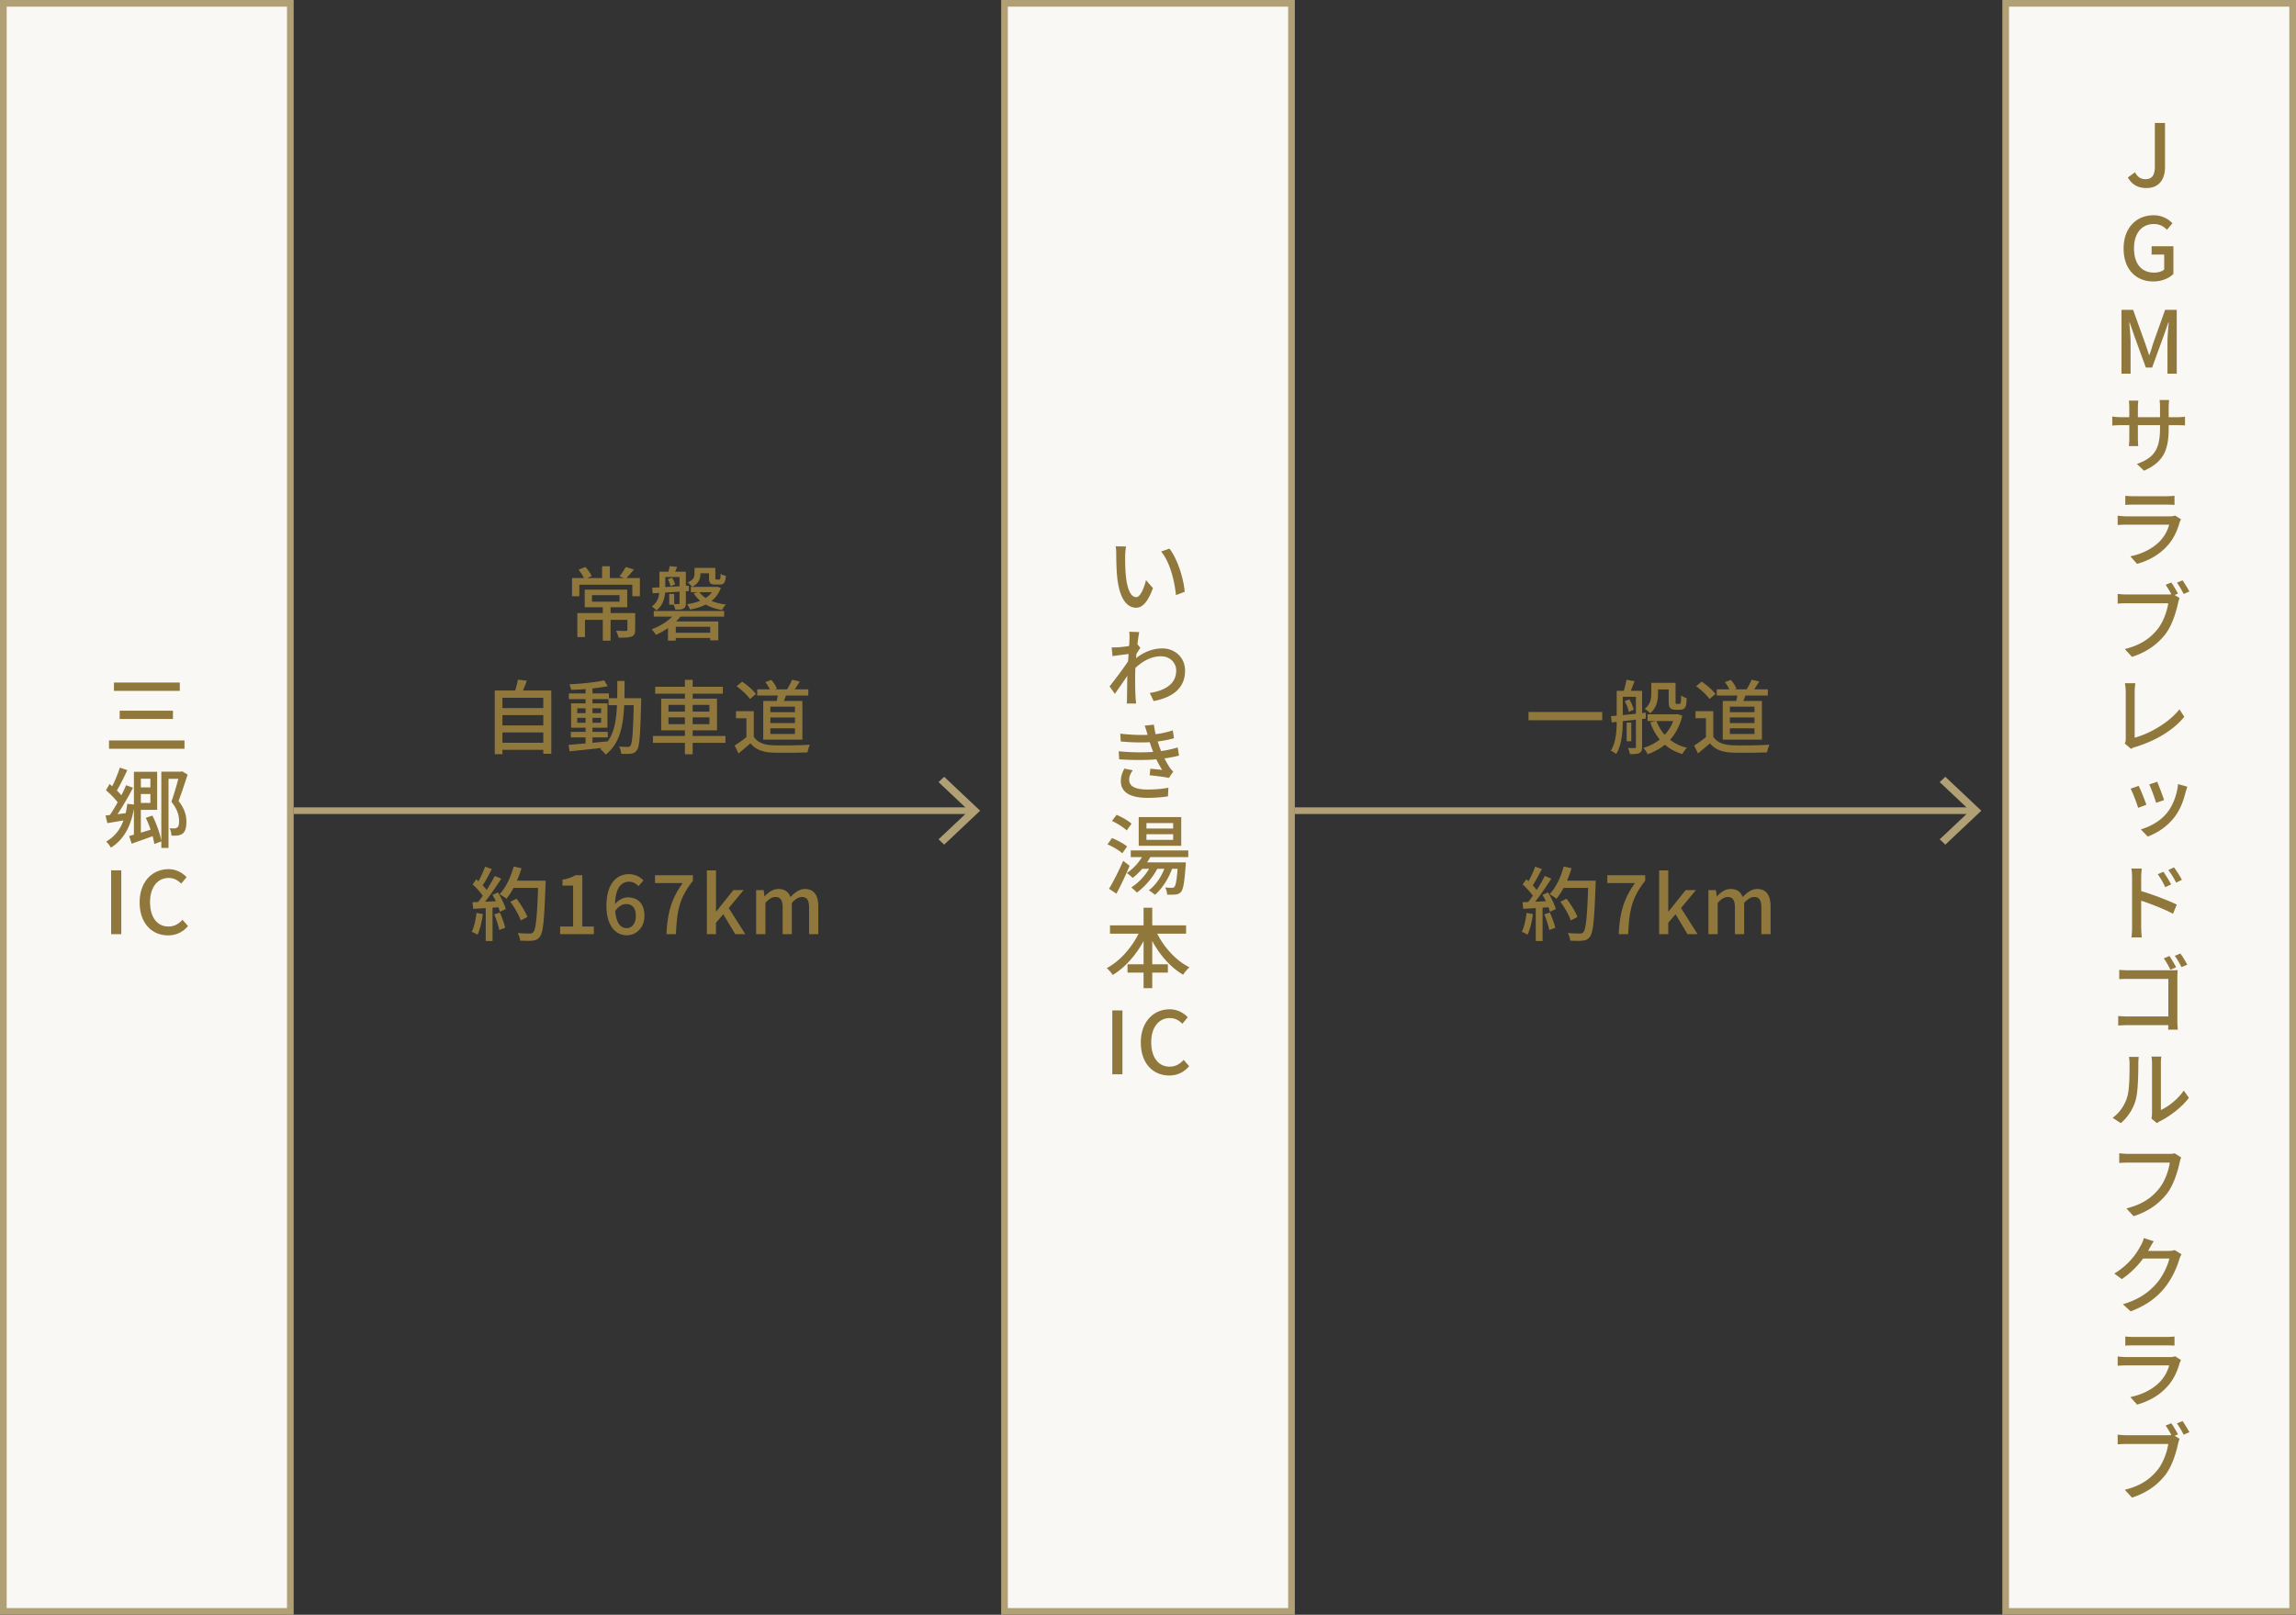 <svg xmlns="http://www.w3.org/2000/svg" width="344" height="242" fill="none"><rect width="100%" height="100%" fill="#333333" stroke="none"/><path fill="#90783C" d="M90.316 90.764h1.164v5.256h-1.164v-5.256Zm-1.62-1.572v.984h4.128v-.984h-4.128Zm-1.092-.828h6.372v2.64h-6.372v-2.64ZM86.5 91.88h8.052v1.02H87.64v2.58H86.5v-3.6Zm7.5 0h1.164v2.496c0 .552-.108.852-.528 1.02-.432.168-1.056.168-1.956.168-.06-.3-.228-.732-.384-1.032.648.024 1.284.024 1.464.024.192-.012.24-.048.24-.192V91.88Zm-3.792-7.02h1.164v2.208h-1.164V84.86Zm-4.5 1.776h10.164v2.724h-1.128v-1.728H86.8v1.728h-1.092v-2.724Zm.972-1.26 1.032-.408c.372.408.756.972.948 1.356l-1.08.492c-.168-.396-.552-1.008-.9-1.44Zm7.08-.408 1.212.384a19.72 19.72 0 0 1-1.212 1.38l-.948-.36a9.31 9.31 0 0 0 .948-1.404Zm6.996 9.864h6.084v.78h-6.084v-.78Zm.456-3.024.936.324c-.876 1.296-2.412 2.352-3.876 3.012a4.612 4.612 0 0 0-.636-.828c1.404-.528 2.832-1.428 3.576-2.508Zm-1.128 1.332h7.536v2.82h-1.212v-2.028h-5.16v2.076h-1.164V93.14Zm.18-4.128h.744v1.608h-.744v-1.608Zm-1.032-3.336h3.06v.804h-3.06v-.804Zm2.58 0h.948v4.716c0 .42-.072.66-.36.816-.276.144-.672.156-1.212.156-.06-.24-.204-.6-.324-.84.36.012.684.012.804.012.108 0 .144-.036.144-.156v-4.704Zm-3.012 0h.876v2.52c0 1.104-.204 2.448-1.344 3.288a3.584 3.584 0 0 0-.672-.6c1.032-.732 1.14-1.776 1.14-2.7v-2.508Zm-1.08 2.4c1.368-.06 3.468-.18 5.496-.288l-.012.804c-1.968.12-4.008.24-5.424.324l-.06-.84Zm2.34-1.248.624-.252c.204.3.396.732.468 1.008l-.684.288a4.076 4.076 0 0 0-.408-1.044Zm.288-1.98 1.104.108c-.192.48-.384.936-.528 1.26l-.9-.132c.108-.372.264-.888.324-1.236Zm4.14.264h2.472v.804h-2.472v-.804Zm-.984 2.844h3.78v.792h-3.78v-.792Zm3.552 0h.192l.18-.024.576.168c-.708 1.968-2.448 2.868-4.632 3.252a3.24 3.24 0 0 0-.432-.804c1.92-.264 3.528-1.02 4.116-2.484v-.108Zm-2.304.732c.672 1.02 2.172 1.692 4.02 1.908-.216.204-.468.576-.6.828-1.944-.324-3.444-1.2-4.236-2.508l.816-.228Zm-.696-3.576h.888v.876c0 .696-.228 1.464-1.248 1.956a3.745 3.745 0 0 0-.648-.66c.888-.384 1.008-.84 1.008-1.32v-.852Zm2.172 0h.948V86.6c0 .24.024.264.168.264h.396c.168 0 .204-.108.228-.864.18.132.528.252.792.3-.084 1.032-.312 1.308-.9 1.308h-.672c-.744 0-.96-.216-.96-.996v-1.5Zm-8.28 6.456h10.548v.84H97.948v-.84ZM74.896 106.12h6.78v1.056h-6.78v-1.056Zm0 2.592h6.78v1.056h-6.78v-1.056Zm0 2.604h6.78v1.056h-6.78v-1.056Zm-.768-7.836H82.6v9.492h-1.2v-8.4h-6.12v8.448h-1.152v-9.54Zm3.468-1.62 1.344.156c-.276.756-.6 1.536-.864 2.064l-1.032-.192c.216-.576.444-1.428.552-2.028Zm7.932 7.824h5.532v.828h-5.532v-.828Zm-.3-5.76h6v.852h-6v-.852Zm2.508-.984h1.032v8.736h-1.032v-8.736Zm-2.544 8.688a324.91 324.91 0 0 0 5.892-.528l.012.876c-2.04.24-4.212.468-5.76.624l-.144-.972Zm1.296-4.044v.732h3.576v-.732h-3.576Zm0-1.428v.72h3.576v-.72h-3.576Zm-.924-.744h5.448v3.648h-5.448v-3.648Zm4.956-3.444.528.864c-1.464.312-3.672.504-5.472.552-.048-.24-.156-.6-.264-.828 1.788-.084 3.924-.3 5.208-.588Zm.648 2.676h4.26v1.044h-4.26v-1.044Zm3.804 0h1.092v.528c-.132 5.016-.24 6.732-.636 7.248-.228.36-.492.468-.864.528-.36.048-.924.048-1.488.024-.024-.312-.144-.78-.324-1.092.552.048 1.056.06 1.284.06.192 0 .312-.036.42-.192.288-.372.408-2.088.516-6.852v-.252Zm-2.484-2.592h1.092c-.012 4.92-.024 8.88-2.844 11.04-.168-.264-.552-.648-.816-.84 2.652-1.944 2.556-5.556 2.568-10.2Zm5.676.876h10.14v1.032h-10.14v-1.032Zm-.336 7.368h10.86v1.032h-10.86v-1.032Zm4.788-8.412h1.164v11.16h-1.164v-11.16Zm-2.46 5.628v1.02h6.132v-1.02h-6.132Zm0-1.872v1.008h6.132v-1.008h-6.132Zm-1.092-.936h8.364v4.752h-8.364v-4.752Zm14.388-1.392h7.656v.924h-7.656v-.924Zm3.156.432 1.296.096c-.216.624-.48 1.272-.684 1.716l-.924-.18c.12-.468.264-1.164.312-1.632Zm2.064-1.872 1.152.264c-.336.54-.684 1.092-.972 1.464l-.948-.24c.252-.42.6-1.056.768-1.488Zm-4.008.36.888-.336c.36.384.72.924.84 1.308l-.936.384c-.12-.372-.456-.948-.792-1.356Zm-1.728 4.356v4.32h-1.104v-3.264h-1.56v-1.056h2.664Zm0 3.828c.528.84 1.524 1.224 2.856 1.272 1.344.06 4.056.024 5.556-.084-.12.264-.312.816-.36 1.152-1.38.06-3.828.084-5.208.036-1.524-.06-2.568-.456-3.348-1.392-.552.492-1.14.984-1.788 1.512l-.576-1.176c.564-.36 1.248-.84 1.836-1.32h1.032Zm-2.58-7.572.84-.684c.756.504 1.644 1.272 2.064 1.848l-.9.756c-.372-.576-1.248-1.38-2.004-1.92Zm5.064 4.68v.84h3.684v-.84h-3.684Zm0 1.632v.84h3.684v-.84h-3.684Zm0-3.252v.828h3.684v-.828h-3.684Zm-1.068-.852h5.868v5.796h-5.868v-5.796Z"/><path fill="#B1A076" fill-rule="evenodd" d="m145.163 121.501-4.546 4.289.843.796 5.39-5.085-5.39-5.086-.843.796 4.546 4.29Z" clip-rule="evenodd"/><path fill="#B1A076" d="M44 121h102v1H44z"/><path fill="#90783C" d="m76.459 135.152.924-.468c.648.84 1.356 1.98 1.632 2.748l-.996.516c-.24-.756-.912-1.932-1.56-2.796Zm.216-3.168h4.452v1.08h-4.452v-1.08Zm3.972 0h1.104s0 .408-.012.552c-.192 5.364-.36 7.248-.864 7.86-.3.408-.588.516-1.068.576-.42.048-1.152.036-1.872 0a2.83 2.83 0 0 0-.372-1.14c.78.072 1.5.072 1.8.072.252 0 .396-.036.528-.192.408-.42.6-2.424.756-7.488v-.24Zm-3.684-2.124 1.164.264c-.516 1.764-1.344 3.48-2.256 4.572a7.95 7.95 0 0 0-1.02-.684c.936-.984 1.68-2.556 2.112-4.152Zm-4.284.024 1.008.36c-.468.912-1.032 1.98-1.5 2.64l-.78-.324c.444-.708.984-1.86 1.272-2.676Zm1.452 1.392.972.408c-.864 1.356-2.04 3.06-2.952 4.092l-.708-.36c.924-1.08 2.04-2.868 2.688-4.14Zm-3.324 1.272.552-.768c.66.552 1.416 1.332 1.728 1.86l-.588.876c-.312-.564-1.056-1.392-1.692-1.968Zm2.976 1.56.828-.36c.492.792.984 1.824 1.164 2.496l-.888.408c-.156-.672-.624-1.74-1.104-2.544Zm-2.988 1.104c1.092-.036 2.712-.108 4.308-.18v.912c-1.512.108-3.06.192-4.212.264l-.096-.996Zm3.252 1.824.84-.276c.336.732.672 1.668.804 2.292l-.9.324c-.108-.636-.432-1.608-.744-2.34Zm-2.652-.216.948.168c-.144 1.14-.432 2.328-.792 3.096a6.604 6.604 0 0 0-.876-.432c.372-.72.588-1.788.72-2.832Zm1.38-1.14h1.02v5.352h-1.02v-5.352ZM83.923 140v-1.14h1.944v-6.144h-1.596v-.876c.84-.144 1.416-.36 1.932-.672h1.044v7.692h1.728V140h-5.052Zm9.988.168c-1.68 0-3.048-1.416-3.048-4.416 0-3.384 1.584-4.74 3.336-4.74.984 0 1.704.408 2.208.948l-.756.84c-.324-.384-.864-.66-1.38-.66-1.176 0-2.124.912-2.124 3.612 0 2.28.672 3.348 1.752 3.348.768 0 1.368-.696 1.368-1.836 0-1.14-.516-1.776-1.452-1.776-.528 0-1.164.312-1.692 1.116l-.06-1.008c.516-.696 1.332-1.104 1.992-1.104 1.488 0 2.496.9 2.496 2.772 0 1.752-1.212 2.904-2.64 2.904Zm5.944-.168c.156-3.216.72-5.28 2.436-7.656h-4.153v-1.176h5.677v.84c-2.064 2.592-2.388 4.548-2.544 7.992h-1.416Zm6.051 0v-9.552h1.368v6.144h.048l2.556-3.192h1.536l-2.232 2.688 2.484 3.912h-1.512l-1.788-2.988-1.092 1.284V140h-1.368Zm7.383 0v-6.6h1.128l.12.924h.036c.564-.6 1.224-1.092 2.04-1.092.984 0 1.536.456 1.812 1.212.66-.684 1.332-1.212 2.16-1.212 1.38 0 2.016.948 2.016 2.616V140h-1.38v-3.972c0-1.152-.348-1.596-1.092-1.596-.456 0-.936.288-1.488.888V140h-1.38v-3.972c0-1.152-.348-1.596-1.104-1.596-.444 0-.948.288-1.476.888V140h-1.392ZM229.012 106.708h11.04v1.236h-11.04v-1.236Zm18.864-4.368h2.64v.984h-2.64v-.984Zm-1.032 4.716h4.296v1.008h-4.296v-1.008Zm3.168-4.716h1.032v2.724c0 .216 0 .336.036.372.036.048.096.06.168.06h.276c.084 0 .168-.012.204-.048.048-.024.084-.108.108-.252.024-.168.036-.528.048-.996.192.18.552.36.828.444-.024.456-.06.984-.144 1.176-.072.216-.192.36-.372.432-.144.084-.396.12-.588.12h-.624c-.252 0-.54-.072-.72-.24-.18-.18-.252-.396-.252-1.104v-2.688Zm.936 4.716h.204l.192-.036.708.24c-.756 3.132-2.712 4.896-5.196 5.772a4.182 4.182 0 0 0-.624-.948c2.244-.66 4.104-2.328 4.716-4.848v-.18Zm-2.772.984c.732 1.98 2.268 3.468 4.572 4.032-.24.216-.54.66-.696.936-2.412-.708-3.96-2.388-4.8-4.752l.924-.216Zm-.768-5.7h1.008v1.584c0 .972-.192 2.184-1.188 2.964a3.578 3.578 0 0 0-.804-.66c.876-.672.984-1.572.984-2.328v-1.56Zm-3.696 5.952h.696v2.796h-.696v-2.796Zm-1.032-4.764h2.676v.9h-2.676v-.9Zm2.424 0h.924v8.412c0 .468-.084.744-.384.912-.312.144-.744.168-1.44.168a3.82 3.82 0 0 0-.288-.912c.444.012.864.012.996.012.144 0 .192-.048.192-.192v-8.4Zm-2.88 0h.912v4.368c0 1.584-.132 3.744-.996 5.112a3.561 3.561 0 0 0-.792-.504c.804-1.296.876-3.156.876-4.608v-4.368Zm-.864 3.804c1.308-.108 3.3-.312 5.208-.528l.012.888c-1.824.204-3.744.42-5.1.576l-.12-.936Zm2.064-2.244.684-.276c.312.48.576 1.128.66 1.56l-.744.312c-.072-.444-.312-1.104-.6-1.596Zm.264-3.216 1.212.216c-.252.672-.528 1.38-.732 1.848l-.936-.216a14.32 14.32 0 0 0 .456-1.848Zm13.524 1.44h7.656v.924h-7.656v-.924Zm3.156.432 1.296.096c-.216.624-.48 1.272-.684 1.716l-.924-.18c.12-.468.264-1.164.312-1.632Zm2.064-1.872 1.152.264c-.336.54-.684 1.092-.972 1.464l-.948-.24c.252-.42.6-1.056.768-1.488Zm-4.008.36.888-.336c.36.384.72.924.84 1.308l-.936.384c-.12-.372-.456-.948-.792-1.356Zm-1.728 4.356v4.32h-1.104v-3.264h-1.56v-1.056h2.664Zm0 3.828c.528.84 1.524 1.224 2.856 1.272 1.344.06 4.056.024 5.556-.084-.12.264-.312.816-.36 1.152-1.38.06-3.828.084-5.208.036-1.524-.06-2.568-.456-3.348-1.392-.552.492-1.14.984-1.788 1.512l-.576-1.176c.564-.36 1.248-.84 1.836-1.32h1.032Zm-2.58-7.572.84-.684c.756.504 1.644 1.272 2.064 1.848l-.9.756c-.372-.576-1.248-1.38-2.004-1.92Zm5.064 4.68v.84h3.684v-.84h-3.684Zm0 1.632v.84h3.684v-.84h-3.684Zm0-3.252v.828h3.684v-.828h-3.684Zm-1.068-.852h5.868v5.796h-5.868v-5.796Z"/><path fill="#B1A076" fill-rule="evenodd" d="m295.163 121.501-4.546 4.289.843.796 5.39-5.085-5.39-5.086-.843.796 4.546 4.29Z" clip-rule="evenodd"/><path fill="#B1A076" d="M194 121h102v1H194z"/><path fill="#90783C" d="m233.783 135.152.924-.468c.648.84 1.356 1.98 1.632 2.748l-.996.516c-.24-.756-.912-1.932-1.56-2.796Zm.216-3.168h4.452v1.08h-4.452v-1.08Zm3.972 0h1.104s0 .408-.012.552c-.192 5.364-.36 7.248-.864 7.86-.3.408-.588.516-1.068.576-.42.048-1.152.036-1.872 0a2.83 2.83 0 0 0-.372-1.14c.78.072 1.5.072 1.8.072.252 0 .396-.036.528-.192.408-.42.6-2.424.756-7.488v-.24Zm-3.684-2.124 1.164.264c-.516 1.764-1.344 3.48-2.256 4.572a7.95 7.95 0 0 0-1.02-.684c.936-.984 1.68-2.556 2.112-4.152Zm-4.284.024 1.008.36c-.468.912-1.032 1.98-1.5 2.64l-.78-.324c.444-.708.984-1.86 1.272-2.676Zm1.452 1.392.972.408c-.864 1.356-2.04 3.06-2.952 4.092l-.708-.36c.924-1.08 2.04-2.868 2.688-4.14Zm-3.324 1.272.552-.768c.66.552 1.416 1.332 1.728 1.86l-.588.876c-.312-.564-1.056-1.392-1.692-1.968Zm2.976 1.56.828-.36c.492.792.984 1.824 1.164 2.496l-.888.408c-.156-.672-.624-1.74-1.104-2.544Zm-2.988 1.104c1.092-.036 2.712-.108 4.308-.18v.912c-1.512.108-3.06.192-4.212.264l-.096-.996Zm3.252 1.824.84-.276c.336.732.672 1.668.804 2.292l-.9.324c-.108-.636-.432-1.608-.744-2.34Zm-2.652-.216.948.168c-.144 1.14-.432 2.328-.792 3.096a6.604 6.604 0 0 0-.876-.432c.372-.72.588-1.788.72-2.832Zm1.38-1.14h1.02v5.352h-1.02v-5.352Zm12.432 4.32c.156-3.216.72-5.28 2.436-7.656h-4.152v-1.176h5.676v.84c-2.064 2.592-2.388 4.548-2.544 7.992h-1.416Zm6.052 0v-9.552h1.368v6.144h.048l2.556-3.192h1.536l-2.232 2.688 2.484 3.912h-1.512l-1.788-2.988-1.092 1.284V140h-1.368Zm7.382 0v-6.6h1.128l.12.924h.036c.564-.6 1.224-1.092 2.04-1.092.984 0 1.536.456 1.812 1.212.66-.684 1.332-1.212 2.16-1.212 1.38 0 2.016.948 2.016 2.616V140h-1.38v-3.972c0-1.152-.348-1.596-1.092-1.596-.456 0-.936.288-1.488.888V140h-1.38v-3.972c0-1.152-.348-1.596-1.104-1.596-.444 0-.948.288-1.476.888V140h-1.392Z"/><path fill="#F9F8F5" d="M300.5.5h43v241h-43z"/><path stroke="#B1A076" d="M300.5.5h43v241h-43z"/><path fill="#90783C" d="M321.592 28.182c-1.287 0-2.184-.533-2.782-1.586l1.066-.78c.39.741.923 1.04 1.547 1.04.949 0 1.43-.52 1.43-1.911v-6.513h1.521v6.643c0 1.716-.832 3.107-2.782 3.107Zm1.011 14c-2.548 0-4.433-1.794-4.433-4.94 0-3.12 1.937-4.979 4.472-4.979a3.86 3.86 0 0 1 2.847 1.196l-.819.975c-.481-.481-1.066-.858-1.976-.858-1.794 0-2.964 1.378-2.964 3.614 0 2.275 1.053 3.666 3.029 3.666.585 0 1.17-.169 1.495-.468v-2.236h-1.885v-1.248h3.263v4.147c-.637.65-1.729 1.131-3.029 1.131ZM317.852 56v-9.568h1.742l1.742 4.849c.234.624.429 1.274.65 1.924h.052c.234-.65.416-1.3.624-1.924l1.729-4.849h1.742V56h-1.391v-4.719c0-.871.117-2.093.195-2.964h-.052l-.78 2.21-1.664 4.563h-.936l-1.664-4.563-.767-2.21h-.052c.078.871.195 2.093.195 2.964V56h-1.365Zm7.073 8.163c0 3.263-.741 5.057-3.692 6.383l-1.066-1.014c2.353-.858 3.458-1.95 3.458-5.291v-3.198a8.39 8.39 0 0 0-.065-1.092h1.43c-.013.182-.065.598-.065 1.092v3.12Zm-4.55-4.121c-.013.169-.065.559-.065 1.014v4.576c0 .507.039 1.053.052 1.222h-1.404c.026-.169.065-.702.065-1.222v-4.576c0-.312-.026-.689-.065-1.014h1.417Zm-3.9 2.379c.156.026.728.104 1.313.104h8.32a8.28 8.28 0 0 0 1.261-.078v1.313c-.195-.013-.65-.039-1.248-.039h-8.333c-.585 0-1.105.039-1.313.052v-1.352Zm1.95 11.881c.338.039.793.065 1.209.065h4.927c.39 0 .91-.026 1.235-.065v1.365a18.105 18.105 0 0 0-1.261-.039h-4.901c-.39 0-.858.013-1.209.039v-1.365Zm8.346 3.523c-.065.143-.156.325-.195.429-.351 1.248-.91 2.522-1.859 3.549-1.3 1.443-2.912 2.249-4.524 2.704l-1.014-1.131c1.846-.377 3.38-1.196 4.42-2.262a5.804 5.804 0 0 0 1.404-2.483h-6.383c-.299 0-.858.013-1.339.052v-1.391c.481.052.975.091 1.339.091h6.461c.338 0 .65-.052.806-.117l.884.559Zm-1.456 9.476a15.68 15.68 0 0 1 1.001 1.664l-.858.364a13.95 13.95 0 0 0-.988-1.69l.845-.338Zm1.69-.325c.312.442.767 1.196 1.027 1.664l-.858.377c-.273-.52-.676-1.248-1.014-1.69l.845-.351Zm-.442 2.665a3.403 3.403 0 0 0-.234.754c-.286 1.274-.858 3.276-1.885 4.628-1.157 1.482-2.743 2.691-5.018 3.419l-1.079-1.17c2.483-.611 3.9-1.703 4.94-3.016.858-1.105 1.404-2.691 1.573-3.848h-6.214c-.546 0-1.04.026-1.365.052v-1.456c.364.052.949.091 1.365.091h6.123c.208 0 .52 0 .806-.078l.988.624Zm-8.216 21.787c.117-.247.143-.442.143-.715v-7.059c0-.39-.065-.975-.13-1.261h1.573c-.052.39-.104.845-.104 1.261v6.903c2.262-.611 5.122-2.249 6.708-4.251l.728 1.118c-1.677 2.054-4.29 3.588-7.358 4.537-.156.039-.39.117-.624.273l-.936-.806Zm4.862 5.732c.221.533.858 2.184 1.027 2.743l-1.196.416c-.182-.65-.741-2.158-1.027-2.756l1.196-.403Zm4.511.741c-.104.325-.182.572-.247.767-.338 1.365-.806 2.639-1.664 3.77-1.157 1.508-2.613 2.392-4.017 2.938l-1.04-1.079c1.378-.403 2.938-1.222 3.965-2.535.871-1.092 1.456-2.691 1.612-4.251l1.391.39Zm-7.293-.13c.299.585.923 2.145 1.157 2.834l-1.235.468c-.195-.676-.845-2.379-1.131-2.873l1.209-.429Zm3.705 12.882c.338.494.871 1.313 1.157 1.898l-.884.403a11.616 11.616 0 0 0-1.118-1.937l.845-.364Zm1.586-.663c.351.468.897 1.287 1.183 1.872l-.858.416c-.364-.715-.728-1.3-1.17-1.885l.845-.403Zm-6.279 8.905v-7.319c0-.403-.026-.988-.104-1.404h1.56c-.052.416-.091.962-.091 1.404v7.319c0 .377.039 1.131.091 1.599h-1.547c.065-.442.091-1.131.091-1.599Zm1.066-5.434c1.677.468 4.303 1.456 5.629 2.106l-.559 1.378c-1.443-.767-3.692-1.625-5.07-2.054v-1.43Zm4.537 9.814c.299.442.754 1.222 1.001 1.69l-.858.377a12.288 12.288 0 0 0-.988-1.716l.845-.351Zm1.638-.377c.312.442.78 1.196 1.027 1.677l-.858.364c-.273-.52-.676-1.248-1.014-1.69l.845-.351Zm-9.165 2.457c.442.039 1.04.065 1.456.065h6.279c.338 0 .78-.013 1.014-.026-.013.286-.039.728-.039 1.066v6.526c0 .442.039 1.053.065 1.326h-1.443c0-.26.026-.715.026-1.17v-6.435h-5.889c-.494 0-1.144.013-1.469.039v-1.391Zm-.156 6.916c.364.026.923.065 1.469.065h6.799v1.3h-6.76c-.494 0-1.131.026-1.508.065v-1.43Zm4.979 15.365c.052-.221.091-.507.091-.806v-7.475c0-.507-.078-.923-.078-1.001h1.469a7.472 7.472 0 0 0-.065 1.014v6.981c1.105-.494 2.522-1.573 3.432-2.912l.767 1.092c-1.079 1.43-2.847 2.756-4.29 3.484-.234.117-.39.234-.494.312l-.832-.689Zm-5.811-.117c1.092-.78 1.807-1.911 2.171-3.068.364-1.118.364-3.588.364-5.044 0-.429-.039-.728-.104-1.014h1.482a9.286 9.286 0 0 0-.065 1.001c0 1.443-.026 4.082-.377 5.408a7.15 7.15 0 0 1-2.249 3.523l-1.222-.806Zm10.27 5.953c-.104.221-.169.494-.234.754-.273 1.274-.858 3.276-1.872 4.628-1.157 1.482-2.743 2.691-5.031 3.419l-1.066-1.17c2.47-.611 3.9-1.703 4.927-3.016.871-1.105 1.404-2.691 1.573-3.848h-6.214c-.533 0-1.027.026-1.365.052v-1.456c.364.052.962.091 1.378.091h6.123c.208 0 .52 0 .806-.078l.975.624Zm.052 14.507c-.117.195-.26.507-.338.767-.351 1.209-1.092 2.899-2.223 4.29-1.17 1.443-2.691 2.587-5.057 3.497l-1.17-1.066c2.431-.715 3.926-1.833 5.057-3.133.923-1.079 1.677-2.665 1.911-3.718h-4.485l.494-1.144h3.835c.364 0 .702-.039.936-.13l1.04.637Zm-4.16-1.95c-.26.377-.533.871-.663 1.118-.78 1.456-2.184 3.25-4.121 4.55l-1.131-.832a10.534 10.534 0 0 0 3.952-4.173c.169-.26.39-.78.481-1.144l1.482.481Zm-4.264 14.273c.338.039.793.065 1.209.065h4.927c.39 0 .91-.026 1.235-.065v1.365a18.105 18.105 0 0 0-1.261-.039h-4.901c-.39 0-.858.013-1.209.039v-1.365Zm8.346 3.523c-.065.143-.156.325-.195.429-.351 1.248-.91 2.522-1.859 3.549-1.3 1.443-2.912 2.249-4.524 2.704l-1.014-1.131c1.846-.377 3.38-1.196 4.42-2.262a5.804 5.804 0 0 0 1.404-2.483h-6.383c-.299 0-.858.013-1.339.052v-1.391c.481.052.975.091 1.339.091h6.461c.338 0 .65-.052.806-.117l.884.559Zm-1.456 9.476a15.68 15.68 0 0 1 1.001 1.664l-.858.364a13.95 13.95 0 0 0-.988-1.69l.845-.338Zm1.69-.325c.312.442.767 1.196 1.027 1.664l-.858.377c-.273-.52-.676-1.248-1.014-1.69l.845-.351Zm-.442 2.665a3.403 3.403 0 0 0-.234.754c-.286 1.274-.858 3.276-1.885 4.628-1.157 1.482-2.743 2.691-5.018 3.419l-1.079-1.17c2.483-.611 3.9-1.703 4.94-3.016.858-1.105 1.404-2.691 1.573-3.848h-6.214c-.546 0-1.04.026-1.365.052v-1.456c.364.052.949.091 1.365.091h6.123c.208 0 .52 0 .806-.078l.988.624Z"/><path fill="#F9F8F5" d="M150.5.5h43v241h-43z"/><path stroke="#B1A076" d="M150.5.5h43v241h-43z"/><path fill="#90783C" d="M168.711 81.9a8.64 8.64 0 0 0-.13 1.378c-.013.806 0 1.885.091 2.886.182 1.989.689 3.328 1.56 3.328.624 0 1.183-1.378 1.469-2.548l1.04 1.196c-.806 2.184-1.612 2.938-2.535 2.938-1.287 0-2.47-1.222-2.821-4.576-.117-1.131-.143-2.665-.143-3.419 0-.312-.013-.858-.091-1.209l1.56.026Zm6.5.325c1.17 1.482 2.119 4.394 2.288 6.461l-1.313.507c-.208-2.197-.936-5.018-2.223-6.539l1.248-.429Zm-2.951 21.631c2.184-.338 3.978-1.287 3.965-3.393 0-.988-.793-2.106-2.288-2.106-1.625 0-3.055.91-4.303 2.21v-1.43c1.534-1.443 3.159-1.963 4.511-1.963 1.833 0 3.406 1.313 3.406 3.315.013 2.574-1.755 4.004-4.706 4.576l-.585-1.209Zm-2.886-5.876c-.481.052-1.794.221-2.691.351l-.13-1.313c.312.013.572.013.949-.013.728-.039 2.34-.247 2.925-.442l.429.533c-.221.312-.585.897-.793 1.248l-.546 2.028a146.79 146.79 0 0 1-2.483 3.614l-.793-1.118c.793-.988 2.444-3.185 2.99-4.095l.039-.52.104-.273Zm-.143-2.262c0-.338.013-.689-.052-1.04l1.508.052c-.195.91-.611 4.42-.611 6.669 0 1.118 0 2.028.065 3.185.013.221.052.598.078.858h-1.404a9.12 9.12 0 0 0 .039-.832c.013-1.235.026-1.963.052-3.445.026-1.131.325-4.966.325-5.447Zm-1.391 14.234c1.82.208 3.445.247 4.771.13a13.304 13.304 0 0 0 3.107-.624l.169 1.183c-.871.247-1.963.455-3.016.546-1.3.117-3.068.117-4.953-.065l-.078-1.17Zm-.234 2.639c2.236.221 4.355.195 5.863.026 1.274-.13 2.275-.39 2.977-.598l.208 1.222c-.741.195-1.69.364-2.73.494-1.599.195-4.017.221-6.24.065l-.078-1.209Zm4.303-2.574a15.731 15.731 0 0 0-.403-1.261l1.378-.156c.13 1.131.494 2.34.819 3.276.338.949.923 2.223 1.56 3.159.143.234.312.403.52.598l-.65.949c-.702-.156-1.989-.299-2.886-.403l.104-.975c.611.065 1.365.13 1.768.182-.702-1.105-1.209-2.288-1.56-3.276a25.072 25.072 0 0 1-.65-2.093Zm-2.184 5.421c-.312.429-.546.871-.546 1.417 0 1.001.936 1.469 2.769 1.469 1.196 0 2.197-.091 3.107-.273l-.065 1.3c-.884.13-1.95.221-3.029.221-2.522 0-4.004-.754-4.03-2.47-.013-.767.234-1.339.52-1.911l1.274.247Zm-.312 12.011h8.619v1.001h-8.619v-1.001Zm1.989.442 1.066.299c-.637 1.326-1.716 2.587-2.769 3.38a7.162 7.162 0 0 0-.871-.728c1.053-.702 2.028-1.794 2.574-2.951Zm1.079 1.729 1.053.312c-.754 1.534-1.976 2.938-3.198 3.835a6.906 6.906 0 0 0-.845-.767c1.222-.78 2.353-2.041 2.99-3.38Zm2.171 0 1.066.247c-.559 1.729-1.547 3.25-2.678 4.238a8.264 8.264 0 0 0-.91-.676c1.144-.871 2.041-2.262 2.522-3.809Zm1.833-.377h1.183s-.013.312-.026.468c-.182 2.548-.364 3.575-.702 3.965-.221.247-.455.338-.78.377-.286.039-.767.039-1.287.026-.026-.338-.13-.793-.299-1.079.429.052.819.052.988.052.182 0 .286-.013.39-.143.221-.234.39-1.131.533-3.497v-.169Zm-4.719-4.225v.845h4.004v-.845h-4.004Zm0-1.664v.819h4.004v-.819h-4.004Zm-1.157-.897h6.37v4.303h-6.37v-4.303Zm-4.004.572.689-.91c.78.325 1.755.884 2.236 1.326l-.715 1.014c-.468-.455-1.43-1.066-2.21-1.43Zm-.676 3.51.676-.936c.78.299 1.768.832 2.262 1.261l-.715 1.014c-.468-.429-1.43-1.001-2.223-1.339Zm.234 6.656c.611-1.001 1.469-2.678 2.119-4.186l.962.741a49.846 49.846 0 0 1-1.976 4.186l-1.105-.741Zm5.174-3.952h5.538v.962h-6.045l.507-.962Zm-5.031 9.437h11.401v1.248h-11.401v-1.248Zm2.626 5.837h6.045v1.248h-6.045v-1.248Zm2.405-8.476h1.3v12.051h-1.3v-12.051Zm-.377 3.068 1.118.364c-1.144 2.795-3.107 5.278-5.356 6.643a6.125 6.125 0 0 0-.897-1.027c2.158-1.144 4.147-3.536 5.135-5.98Zm2.067.039c.988 2.405 2.964 4.719 5.187 5.824-.312.26-.741.754-.949 1.105-2.288-1.326-4.212-3.809-5.343-6.552l1.105-.377ZM166.65 161v-9.568h1.521V161h-1.521Zm8.523.182c-2.392 0-4.251-1.794-4.251-4.94 0-3.12 1.911-4.979 4.329-4.979 1.196 0 2.119.572 2.704 1.196l-.806.975c-.494-.507-1.092-.858-1.872-.858-1.651 0-2.795 1.378-2.795 3.614 0 2.275 1.066 3.666 2.756 3.666.871 0 1.547-.39 2.106-1.014l.819.949c-.767.897-1.742 1.391-2.99 1.391Z"/><path fill="#F9F8F5" d="M.5.5h43v241H.5z"/><path stroke="#B1A076" d="M.5.5h43v241H.5z"/><path fill="#90783C" d="M17.073 102.289h9.867v1.248h-9.867v-1.248Zm.858 4.225h7.982v1.235h-7.982v-1.235Zm-1.599 4.459h11.31v1.248h-11.31v-1.248Zm7.839 4.679h3.146v1.066H25.25v10.361h-1.079v-11.427Zm-3.601 2.353h2.34v.988h-2.34v-.988Zm-.507-2.34h1.04v9.672l-1.04.234v-9.906Zm-4.251 6.552c.897-.091 2.184-.247 3.497-.403l.039 1.001c-1.157.195-2.314.39-3.263.546l-.273-1.144Zm3.536 3.068c.949-.234 2.366-.676 3.77-1.105l.156.988c-1.235.455-2.522.91-3.549 1.274l-.377-1.157Zm2.496-2.717.988-.338c.624 1.235 1.196 2.834 1.352 3.861l-1.066.403c-.13-1.027-.676-2.665-1.274-3.926Zm-5.967-4.134.533-.936c.78.624 1.716 1.508 2.106 2.132l-.572 1.066c-.39-.663-1.3-1.612-2.067-2.262Zm4.706-2.769h2.964v5.707h-2.964v-1.04h1.95v-3.627h-1.95v-1.04Zm-2.626-.624 1.118.377c-.533 1.131-1.196 2.496-1.742 3.341l-.832-.338c.52-.897 1.131-2.34 1.456-3.38Zm.936 2.639 1.04.377c-.806 1.547-1.911 3.445-2.795 4.615l-.793-.364c.871-1.209 1.95-3.198 2.548-4.628Zm.182 2.782 1.092.13c-.442 3.042-1.482 5.135-3.549 6.448-.117-.234-.481-.702-.702-.923 1.911-1.092 2.821-2.977 3.159-5.655Zm7.839-4.81h.208l.182-.052.806.494c-.403 1.235-.91 2.769-1.352 3.952.949 1.209 1.17 2.236 1.17 3.12 0 .845-.169 1.469-.572 1.768-.195.156-.455.234-.754.286-.26.026-.598.026-.923.013 0-.299-.091-.793-.273-1.105.286.026.533.026.741.026a.762.762 0 0 0 .416-.143c.208-.13.273-.533.273-.975-.013-.78-.234-1.742-1.157-2.873.468-1.313.975-3.185 1.235-4.134v-.377ZM16.65 140v-9.568h1.521V140H16.65Zm8.523.182c-2.392 0-4.251-1.794-4.251-4.94 0-3.12 1.91-4.979 4.329-4.979 1.196 0 2.119.572 2.704 1.196l-.806.975c-.494-.507-1.092-.858-1.872-.858-1.651 0-2.795 1.378-2.795 3.614 0 2.275 1.066 3.666 2.756 3.666.87 0 1.547-.39 2.106-1.014l.819.949c-.767.897-1.742 1.391-2.99 1.391Z"/></svg>